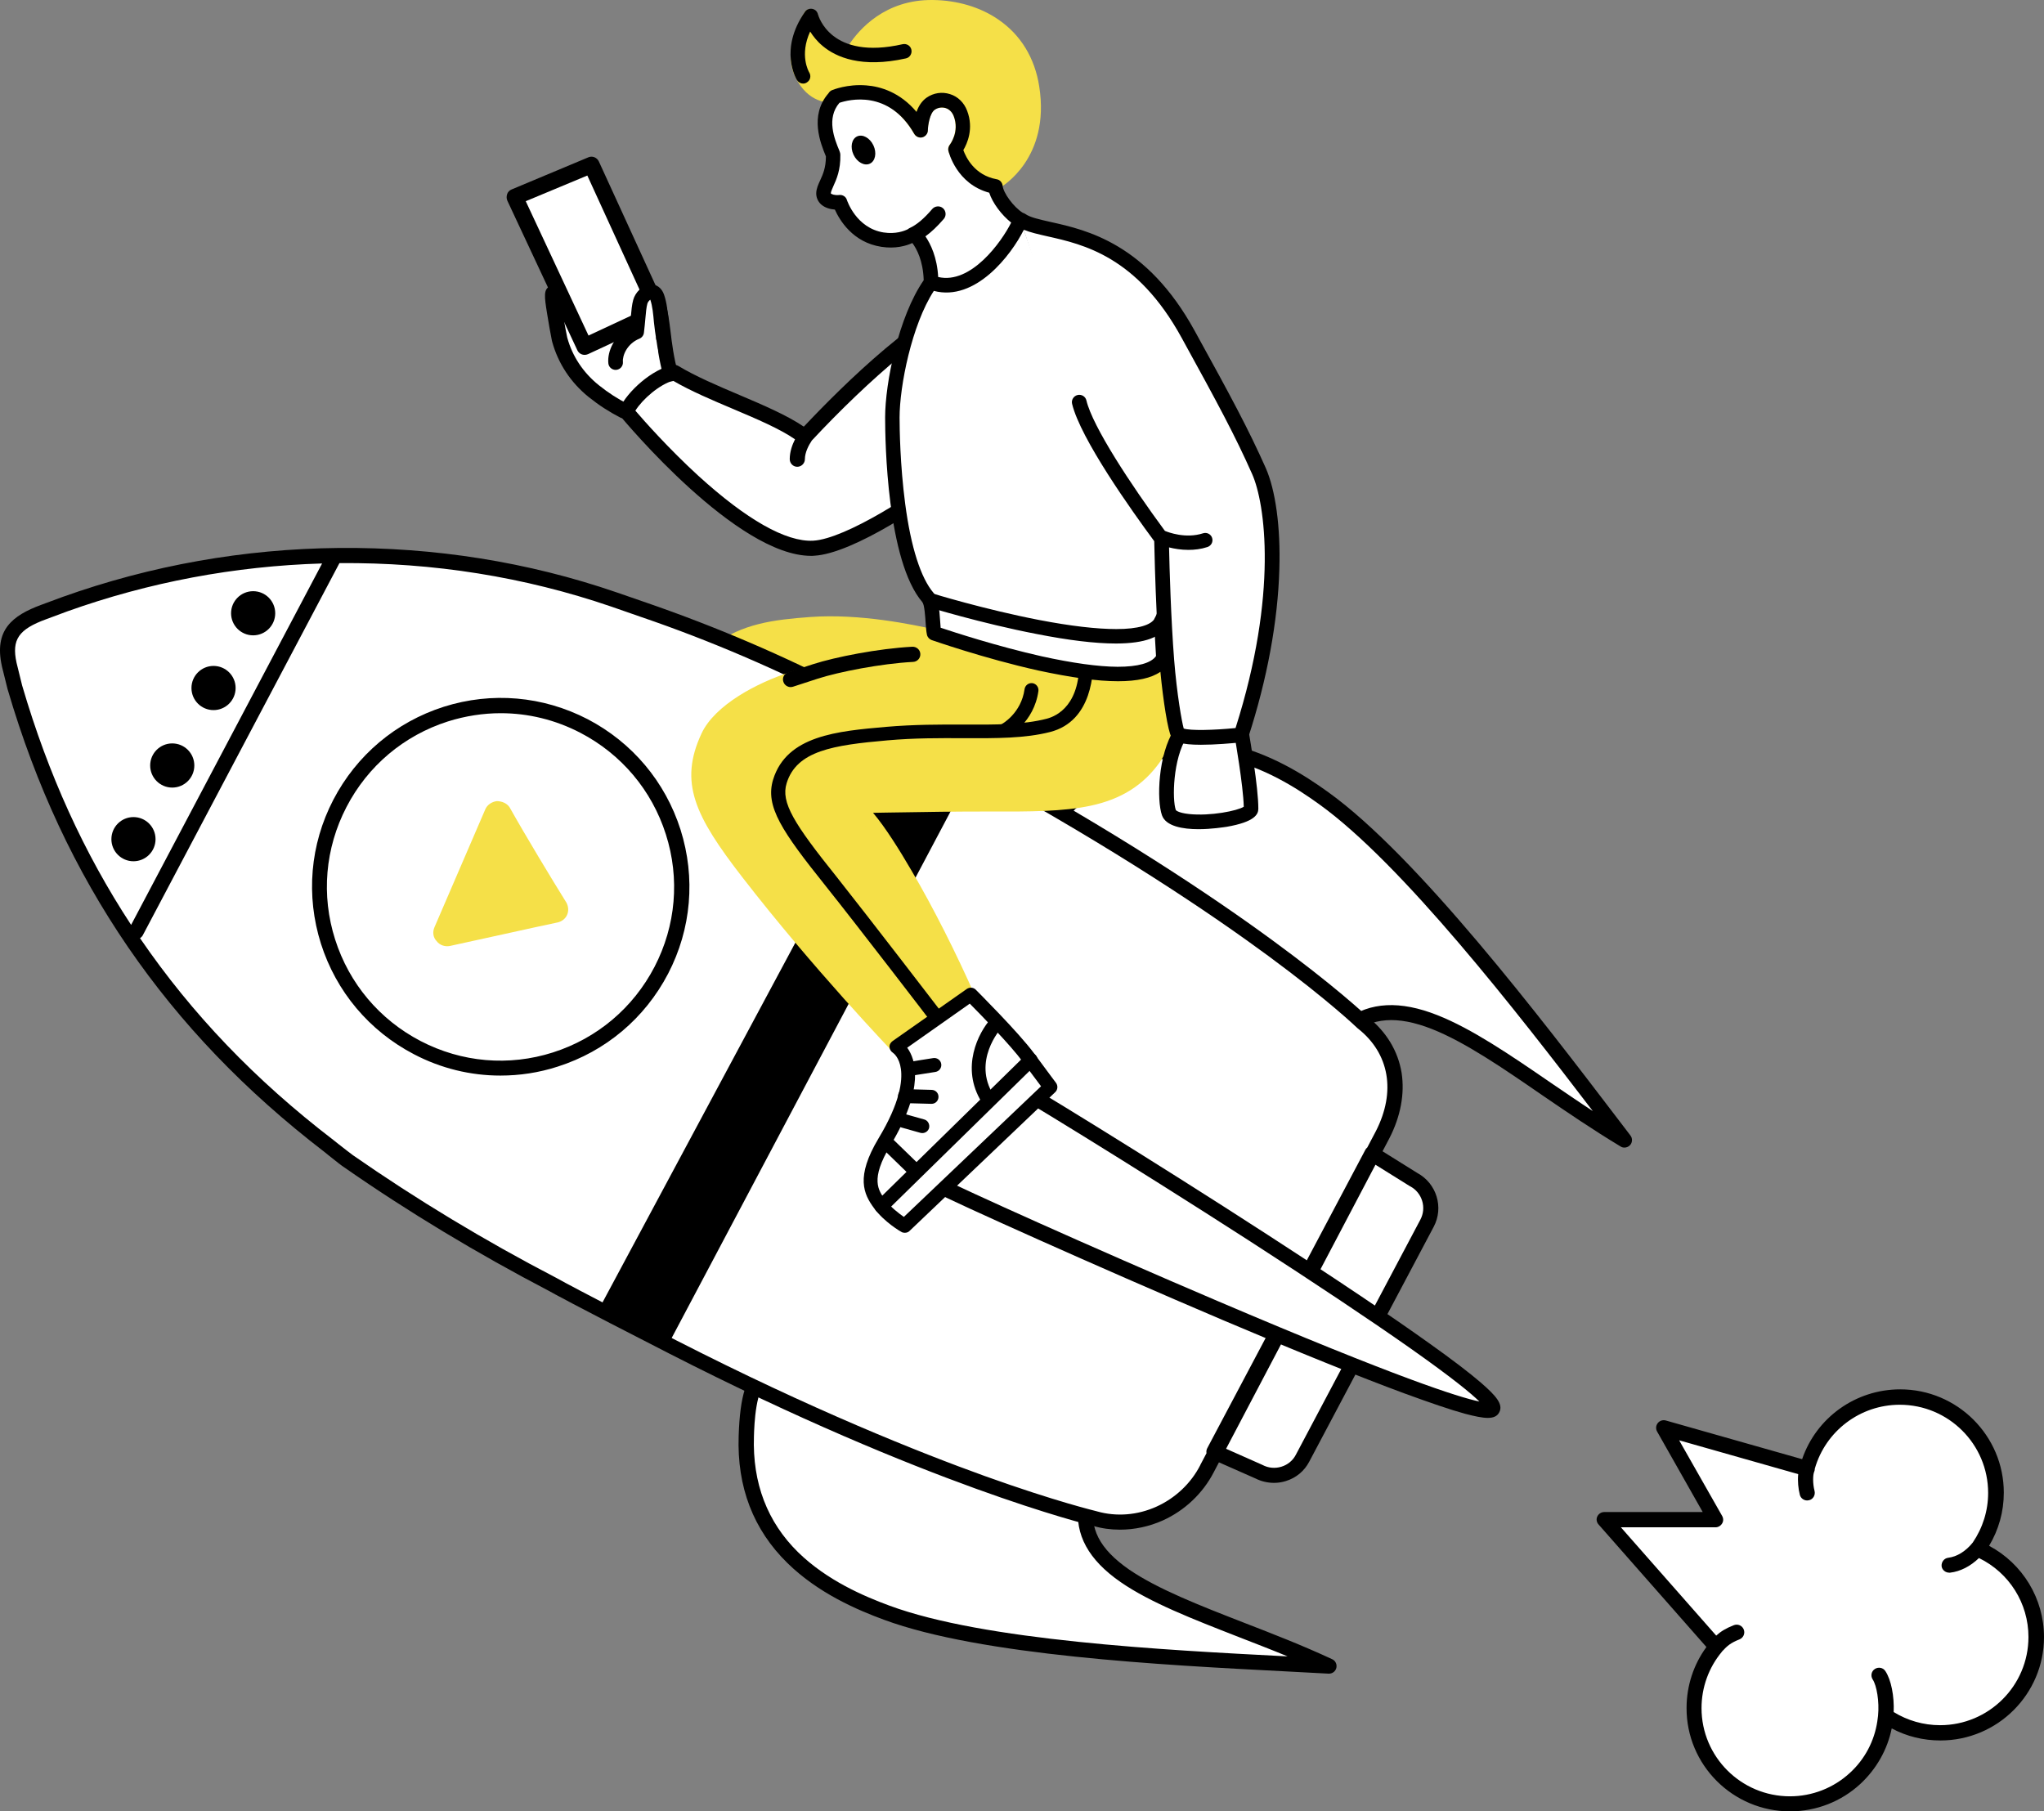 <?xml version="1.0" encoding="UTF-8"?>
<svg xmlns="http://www.w3.org/2000/svg" viewBox="0 0 488.707 433.08">
  <rect x="0" y="0" width="488.707" height="433.08" fill="#808080" stroke="none"/>
  <defs>
    <style>
      .cls-1 {
        fill: #f5e048;
      }

      .cls-2 {
        fill: #fff;
      }
    </style>
  </defs>
  <g id="_イヤー_1" data-name="レイヤー 1"/>
  <g id="_イヤー_2" data-name="レイヤー 2">
    <g id="_イヤー_1-2" data-name="レイヤー 1">
      <path class="cls-1" d="M193.774,149.209c-8.246,.6-15.494,1.399-22.371,6.397-9.559,7.111-11.728,18.792-5.992,36.356,7.875,24.047,22.371,52.72,22.371,52.72l19.289-6.883c-4.28-24.418-12.412-54.319-12.412-54.319,0,0,.713,.114,19.831,4.912,24.682,6.226,33.043-1.942,34.612-12.537,1.94-13.109-9.844-18.878-24.539-23.418-1.113-.086-16.635-4.284-30.788-3.227h0Z"/>
      <path class="cls-1" d="M187.839,246.367c-.628,0-1.198-.314-1.455-.885-.143-.286-14.667-29.045-22.456-52.949-5.878-18.106-3.738-30.587,6.591-38.241,6.991-5.198,14.324-6.112,23.17-6.769,12.013-.885,24.768,1.885,29.561,2.913,.628,.143,1.313,.286,1.484,.314,.143,0,.257,.029,.371,.057,14.609,4.512,27.849,10.71,25.681,25.218-.827,5.655-3.338,9.91-7.447,12.652-6.249,4.198-16.065,4.598-29.219,1.314-9.587-2.37-14.524-3.627-17.063-4.227,2.083,7.939,8.218,31.786,11.728,51.749,.143,.828-.342,1.599-1.084,1.885l-19.289,6.883c-.2,.057-.399,.086-.571,.086h0Zm17.377-9.653c-4.309-23.79-12.07-52.492-12.184-52.806-.143-.543-.029-1.114,.342-1.542,.371-.428,.913-.628,1.455-.571,.713,.114,14.267,3.484,20.031,4.941,12.213,3.056,21.115,2.77,26.565-.857,3.281-2.199,5.307-5.683,5.992-10.338,1.655-11.338-8.075-16.821-23.198-21.476-.285-.057-.742-.171-1.712-.371-4.651-1-17.092-3.713-28.591-2.856-8.589,.628-15.123,1.457-21.429,6.14-4.48,3.341-7.134,7.654-8.075,13.194-.97,5.74-.057,12.909,2.682,21.334,6.763,20.734,18.661,45.266,21.6,51.149l16.521-5.94h0Z"/>
      <path class="cls-2" d="M186.327,244.196s3.938,9.881-10.187,19.763c-7.961,5.198-7.59,9.539-6.449,13.194,1.141,3.656,3.253,7.482,3.253,7.482l45.54-19.82s-1.626-4.084-3.224-7.74c-2.597-5.912-7.447-18.878-7.447-18.878l-21.486,5.997Z"/>
      <path d="M172.944,286.293c-.571,0-1.141-.286-1.484-.828-.114-.171-2.226-4.055-3.396-7.797-1.313-4.284-1.541-9.396,7.105-15.051,12.726-8.939,9.702-17.421,9.587-17.764-.171-.457-.143-.942,.057-1.371s.599-.771,1.056-.885l21.486-6.026c.856-.228,1.712,.2,2.026,1.028,.057,.171,4.851,13.023,7.39,18.82,1.598,3.627,3.224,7.74,3.253,7.768,.314,.8-.057,1.771-.885,2.142l-45.54,19.82c-.2,.114-.457,.143-.656,.143h0Zm43.343-22.333c-.599-1.514-1.626-3.97-2.597-6.169-2.112-4.798-5.593-13.965-6.934-17.535l-18.462,5.169c.571,3.57,.371,11.823-11.242,19.963l-.029,.029c-7.134,4.627-6.734,8.111-5.764,11.281,.685,2.142,1.741,4.398,2.425,5.797l42.601-18.535h0Z"/>
      <path d="M169.891,279.438c-.628,0-1.227-.371-1.541-1-.371-.828,0-1.828,.856-2.199l45.626-20.02c.827-.371,1.826,0,2.197,.857,.371,.828,0,1.828-.856,2.199l-45.626,20.02c-.2,.114-.457,.143-.656,.143h0Z"/>
      <path d="M201.649,263.36c-2.14-9.453,4.594-15.593,8.475-17.507,.799-.4,1.798-.086,2.226,.743,.399,.8,.086,1.799-.742,2.228-.371,.171-8.76,4.541-6.677,13.794,.2,.914-.342,1.799-1.256,1.999-.143,.029-.257,.029-.371,.029-.742,0-1.455-.514-1.655-1.285Z"/>
      <path d="M180.306,273.955c-.628,0-1.198-.371-1.484-.914l-4.166-8.311c-.399-.8-.086-1.799,.742-2.228,.799-.4,1.798-.086,2.226,.743l4.166,8.311c.399,.8,.086,1.799-.742,2.228-.228,.114-.514,.171-.742,.171h0Z"/>
      <path d="M184.843,250.251c-.029-.885,.685-1.656,1.626-1.685l6.249-.114c.885-.029,1.655,.685,1.684,1.628,.029,.885-.685,1.656-1.626,1.685l-6.249,.114h-.029c-.885,0-1.626-.714-1.655-1.628Z"/>
      <path d="M190.036,259.533l-5.964-2.256c-.856-.286-1.313-1.257-.97-2.142,.285-.857,1.256-1.314,2.14-.971l5.964,2.256c.856,.286,1.313,1.257,.97,2.142-.257,.657-.913,1.085-1.569,1.085-.171,0-.371-.029-.571-.114Z"/>
      <path d="M186.212,265.559c-.342,0-.685-.086-.97-.286l-4.508-3.142c-.77-.514-.942-1.599-.428-2.342,.514-.771,1.598-.942,2.34-.428l4.508,3.142c.77,.514,.942,1.599,.428,2.342-.314,.486-.856,.714-1.37,.714h0Z"/>
      <path class="cls-2" d="M311.437,348.628c-1.997,3.768-6.676,5.196-10.47,3.226l-10.755-4.767,37.772-71.283,10.014,6.223c3.766,1.998,5.192,6.652,3.195,10.42l-29.756,56.181h0Z"/>
      <path class="cls-2" d="M262.71,186.678c21.397-15.644,41.481-4.682,53.748,4.111,22.452,16.101,54.576,59.036,71.95,81.76-27.159-16.272-50.753-39.995-66.586-26.435-22.652-17.186-59.483-41.023-63.876-43.278-9.129-4.739-5.306-8.821,4.764-16.158Z"/>
      <path d="M388.38,274.376c-.285,0-.628-.057-.941-.285-6.505-3.911-12.752-8.165-18.8-12.304-9.443-6.509-18.401-12.647-26.275-15.758-8.273-3.254-14.436-2.798-19.4,1.427-.628,.542-1.598,.571-2.254,.057-22.623-17.186-59.483-40.994-63.591-43.107-2.511-1.285-5.905-3.426-6.134-6.709-.285-3.768,3.366-7.165,10.641-12.475,9.842-7.194,20.512-9.649,31.724-7.394,10.128,2.084,18.629,7.537,24.135,11.505,21.425,15.359,51.323,54.583,69.211,78.049,1.084,1.427,2.14,2.798,3.138,4.111,.514,.657,.485,1.656-.086,2.284-.371,.4-.856,.6-1.369,.6h0Zm-124.728-86.185c-3.281,2.398-9.329,6.823-9.158,9.278,.086,1.085,1.541,2.369,4.194,3.768,4.222,2.17,39.684,25.008,63.02,42.593,5.848-4.282,13.038-4.653,21.967-1.113,8.245,3.254,17.374,9.478,27.017,16.101,3.338,2.255,6.676,4.568,10.128,6.823-17.973-23.523-45.646-59.179-65.474-73.396-5.221-3.768-13.294-8.964-22.737-10.905-2.425-.485-4.793-.714-7.161-.714-7.532,0-14.806,2.512-21.796,7.565Z"/>
      <path class="cls-2" d="M178.436,343.347c-.884,26.464,19.428,36.969,33.578,42.193,25.904,9.592,77.199,11.162,105.756,12.789-28.729-13.36-62.25-19.355-57.856-39.795-26.931-9.078-65.16-26.806-69.496-29.176-9.072-4.882-11.611,1.57-11.982,13.988Z"/>
      <path d="M317.771,400.156l-.114,0c-3.281-.171-6.933-.371-10.755-.571-28.786-1.484-72.321-3.74-95.515-12.304-6.362-2.341-15.691-6.309-23.08-13.532-8.188-7.993-12.125-18.213-11.697-30.432,.314-9.678,1.883-14.616,5.306-16.558,2.425-1.399,5.478-1.056,9.357,1.028,4.336,2.369,42.708,20.126,69.211,29.061,.827,.257,1.341,1.17,1.17,2.084-1.369,6.395,1.198,11.39,8.302,16.329,6.79,4.653,16.803,8.564,27.445,12.704,6.933,2.683,14.122,5.481,21.111,8.736,.799,.371,1.198,1.228,.999,2.084-.2,.799-.913,1.37-1.74,1.37h0Zm-59.911-40.366c-27.074-9.335-63.819-26.378-68.269-28.833-2.625-1.427-4.593-1.77-5.82-1.056-3.11,1.77-3.423,10.62-3.509,13.532-.371,11.162,3.195,20.469,10.584,27.72,6.904,6.737,15.748,10.505,21.796,12.732,22.652,8.393,65.873,10.62,94.459,12.104,.228,0,.514,.029,.742,.029-3.937-1.627-7.874-3.14-11.754-4.653-10.812-4.225-21.054-8.193-28.158-13.103-7.674-5.31-11.012-11.362-10.071-18.47h0Z"/>
      <path class="cls-2" d="M288.586,351.14c-4.993,9.706-16.29,14.902-26.789,11.961,0,0-38-8.878-100.821-41.023-24.677-12.589-28.757-14.959-28.757-14.959-17.003-8.85-33.607-18.841-48.841-29.461-.713-.485-3.994-3.083-4.679-3.626C41.212,245.286,16.877,209.63,3.583,164.382l-1.369-5.51c-1.541-6.966,1.369-9.992,8.302-12.532l4.993-1.856c42.023-14.987,89.039-15.615,131.233-1.142l7.189,2.484c16.575,5.681,32.723,12.589,48.271,20.697,0,0,11.925,6.166,32.038,16.643,65.103,35.627,91.578,61.349,91.578,61.349,8.644,6.766,9.785,17.014,4.764,26.778l-41.994,79.847h0Z"/>
      <path d="M338.882,280.456l-8.326-5.195,1.622-3.083c2.71-5.253,3.709-10.677,2.938-15.673-.856-5.196-3.623-9.82-8.102-13.36-1.598-1.513-28.928-27.149-91.863-61.548,0,0-.029,0-.029-.029-19.913-10.391-31.895-16.586-32.038-16.643-15.577-8.136-31.924-15.102-48.556-20.84l-7.189-2.484c-21.111-7.251-43.449-10.791-66.301-10.591-22.709,.228-44.961,4.168-66.13,11.733l-5.021,1.856c-7.047,2.598-11.326,6.081-9.443,14.645v.029l1.369,5.51c0,.029,0,.057,.029,.086,6.761,23.038,16.176,43.164,28.729,61.52,12.61,18.385,27.987,34.428,47.016,49.045,.2,.143,.656,.514,1.198,.97,1.626,1.313,3.024,2.398,3.538,2.712,15.291,10.648,31.781,20.583,49.012,29.575,.485,.285,5.278,2.969,28.786,14.987,61.451,31.402,99.794,40.823,101.306,41.166,1.997,.6,4.194,.885,6.333,.885,3.48,0,6.99-.742,10.242-2.198,5.249-2.369,9.586-6.48,12.182-11.505l1.26-2.395,8.782,3.88c1.369,.685,2.881,1.028,4.394,1.028,.941,0,1.883-.143,2.796-.428,2.453-.742,4.451-2.398,5.62-4.653l29.756-56.153c2.453-4.625,.685-10.363-3.908-12.846ZM5.294,163.897l-1.341-5.453c-1.198-5.538,.485-7.993,7.161-10.42l4.992-1.855c19.51-6.972,40.001-10.82,60.907-11.45L31.35,221.134c-11.251-17.146-19.802-35.915-26.055-57.237Zm281.665,186.444c-2.225,4.339-5.962,7.851-10.442,9.877-4.536,2.055-9.586,2.455-14.207,1.142-.028,0-.057,0-.085-.028-.086-.029-9.671-2.284-26.76-8.422-15.776-5.681-41.395-15.901-73.747-32.43-.386-.197-.752-.385-1.127-.577l71.822-135.594-15.919-8.05-72.433,135.129c-8.935-4.645-10.995-5.818-11.014-5.837-.028,0-.057-.029-.057-.029-17.089-8.878-33.464-18.784-48.642-29.347-.456-.314-2.254-1.741-3.366-2.598-.571-.457-1.027-.828-1.255-.999-18.743-14.359-33.835-30.146-46.217-48.217l-.033-.049c.265-.167,.494-.402,.66-.694l47.021-88.982c22.392-.189,44.271,3.292,64.983,10.391l7.218,2.512c16.461,5.624,32.637,12.589,48.043,20.583,.114,.057,12.096,6.28,31.981,16.643,33.464,18.328,56.459,33.915,69.867,43.792,14.521,10.705,21.197,17.157,21.282,17.243,.029,.028,.086,.085,.143,.114,7.532,5.938,9.129,15.102,4.279,24.551l-2.052,3.9c-.209,.161-.382,.368-.488,.61l-37.772,71.283c-.187,.374-.251,.786-.177,1.189l-1.507,2.864v.029Zm52.636-58.722l-29.756,56.181c-.713,1.399-1.969,2.427-3.48,2.883-1.512,.457-3.11,.314-4.508-.428-.029-.028-.086-.028-.114-.057l-8.59-3.808,35.718-67.913,8.163,5.091c.029,.029,.057,.029,.114,.057,2.881,1.513,3.994,5.11,2.453,7.993Z"/>
      <path d="M140.492,171.947c-10.698-5.538-22.909-6.594-34.377-2.969-11.469,3.654-20.854,11.562-26.418,22.238-5.563,10.706-6.59,22.924-2.967,34.4,3.652,11.476,11.554,20.868,22.224,26.435,6.476,3.397,13.551,5.11,20.683,5.11,4.593,0,9.186-.685,13.694-2.141,11.469-3.654,20.854-11.562,26.418-22.239,5.563-10.705,6.59-22.924,2.967-34.4-3.652-11.476-11.554-20.868-22.224-26.435Zm16.005,59.208c-5.107,9.82-13.722,17.1-24.278,20.469-10.556,3.368-21.796,2.398-31.638-2.712-9.814-5.11-17.089-13.731-20.455-24.294-3.366-10.562-2.396-21.81,2.71-31.659s13.722-17.1,24.25-20.469c4.165-1.313,8.445-1.97,12.638-1.97,6.562,0,13.038,1.57,19.029,4.682,9.814,5.11,17.089,13.731,20.455,24.294s2.396,21.81-2.71,31.659Z"/>
      <circle cx="60.526" cy="146.626" r="5.278"/>
      <path d="M51.055,169.778c2.915,0,5.278-2.365,5.278-5.281,0-2.917-2.363-5.281-5.278-5.281s-5.278,2.365-5.278,5.281c0,2.917,2.363,5.281,5.278,5.281Z"/>
      <path d="M41.184,188.305c2.915,0,5.278-2.365,5.278-5.281s-2.363-5.281-5.278-5.281-5.278,2.365-5.278,5.281,2.363,5.281,5.278,5.281Z"/>
      <path d="M31.912,205.919c2.915,0,5.278-2.365,5.278-5.281,0-2.917-2.363-5.281-5.278-5.281s-5.278,2.365-5.278,5.281c0,2.917,2.363,5.281,5.278,5.281Z"/>
      <path class="cls-2" d="M224.481,283.482c-9.129-4.767-10.327-15.216-7.503-20.554,2.767-5.338,12.41-10.391,21.568-5.652,9.129,4.739,121.133,74.166,118.338,79.562-2.767,5.367-123.245-48.616-132.402-53.355h0Z"/>
      <path d="M355.714,339.007c-1.341,0-3.167-.4-5.363-.971-3.481-.942-8.387-2.626-14.635-4.91-10.727-3.968-25.305-9.849-43.335-17.5-30.811-13.103-63.905-28.034-68.726-30.546-4.536-2.369-7.788-6.338-9.158-11.162-1.141-4.168-.827-8.593,.856-11.847,3.224-6.252,13.922-11.676,24.021-6.452,4.907,2.569,36.117,21.725,63.733,39.624,16.404,10.591,29.442,19.355,38.771,26.035,5.42,3.854,9.557,7.023,12.267,9.364,3.538,3.083,5.306,5.11,4.336,6.994-.485,.971-1.369,1.37-2.767,1.37h0Zm-124.842-81.846c-5.592,0-10.556,3.197-12.239,6.537-1.255,2.455-1.484,5.966-.571,9.192,.742,2.712,2.653,6.48,7.303,8.907,4.565,2.398,35.461,16.358,65.673,29.233,43.164,18.413,57.742,23.038,62.678,24.066-1.94-1.913-6.419-5.624-16.632-12.818-9.586-6.737-22.509-15.359-38.371-25.607-28.9-18.613-56.886-35.713-61.023-37.854-2.254-1.17-4.593-1.656-6.818-1.656h0Z"/>
      <path class="cls-2" d="M199.181,36.974c.143,5.196-2.227,7.137-2.255,9.279-.057,1.713,2.255,2.341,3.939,2.141,0,0,2.141,7.166,9.905,8.365,4.596,.742,6.937-.714,6.937-.714,0,0,3.14,.371,5.281,11.962l.285,1.742c1.627,.029,8.078,2.17,13.245-4.968,2.94-4.083,7.251-10.735,7.251-10.735l-6.451-10.249c-6.052,.171-8.821-8.108-8.821-8.108,0,0,2.94-3.797,1.17-8.536-1.17-3.14-4.624-4.026-7.108-2.341-2.369,1.599-2.426,6.338-2.426,6.338-7.65-13.39-20.524-8.022-20.524-8.022-4.482,4.768-1.513,11.22-.428,13.847h0Z"/>
      <path class="cls-1" d="M191.731,17.646c2.883,5.91,7.593,5.11,7.593,5.11l.885,.029s12.275-5.082,19.925,8.308c0,0,.057-4.739,2.426-6.338,2.483-1.684,5.937-.799,7.108,2.341,1.798,4.739-1.199,8.508-1.199,8.508,0,0,2.769,8.251,8.821,8.108l.999-.4s11.076-6.224,8.564-22.412c-2.169-14.075-13.93-19.071-23.75-19.185-12.474-.143-18.241,9.193-19.24,10.935-8.307-2.027-9.934-8.793-9.934-8.793,0,0-5.167,7.651-2.198,13.79Z"/>
      <path class="cls-1" d="M237.118,45.482c-7.108,0-10.162-8.936-10.333-9.25-.2-.571-.086-1.171,.285-1.627,.029-.029,2.369-3.055,.942-6.823-.371-.971-1.056-1.656-1.941-1.941-.885-.257-1.798-.143-2.598,.4-1.199,.828-1.627,3.711-1.656,4.939,0,.771-.571,1.456-1.313,1.656-.771,.2-1.541-.171-1.941-.828-6.794-11.848-17.299-7.737-17.755-7.566-.228,.086-.485,.114-.714,.114l-.714-.029c-1.113,.086-6.166,.228-9.22-6.11-3.397-6.938,2.027-15.188,2.255-15.531,.343-.542,1.056-.828,1.713-.714,.685,.143,1.227,.657,1.399,1.313,.086,.2,1.399,5.168,7.479,7.195C205.376,7.082,211.599-.141,223.017,.002c5.852,.057,11.418,1.713,15.7,4.682,5.309,3.626,8.706,9.164,9.763,16.016,2.683,17.158-8.906,23.896-9.391,24.182l-.171,.086-.999,.4c-.171,.057-.4,.114-.599,.114h-.2Zm.4-3.74c1.028-.6,9.791-6.395,7.593-20.527-2.027-12.933-12.731-17.644-22.094-17.758-10.961-.114-16.299,7.708-17.67,10.107-.371,.685-1.17,.999-1.913,.828-5.195-1.285-8.078-4.197-9.62-6.595-1.056,2.484-1.998,6.11-.514,9.164,.942,1.913,2.198,3.198,3.711,3.797,1.113,.457,2.027,.343,2.027,.343h0c.143-.029,.228-.029,.343-.029l.514,.029c1.028-.343,3.968-1.228,7.565-.856,3.34,.343,7.793,1.799,11.704,6.481,.457-1.285,1.227-2.541,2.398-3.369,1.684-1.171,3.711-1.456,5.595-.856,1.884,.571,3.397,2.056,4.111,3.997,1.57,4.197,.057,7.737-.885,9.307,.799,1.742,2.969,6.053,6.565,6.167l.571-.228h0Z"/>
      <ellipse cx="206.451" cy="35.873" rx="2.626" ry="3.597" transform="translate(4.371 91.303) rotate(-25.196)"/>
      <path d="M190.532,19.13c-.171-.314-4.367-7.252,1.941-16.33,.371-.542,1.056-.799,1.713-.685,.685,.114,1.199,.6,1.37,1.256,.143,.457,3.026,11.106,20.267,7.195,.942-.2,1.884,.371,2.084,1.313,.2,.942-.371,1.884-1.313,2.084-10.647,2.37-16.699-.285-19.896-2.969-1.342-1.113-2.312-2.37-2.997-3.455-2.598,5.653-.343,9.564-.228,9.764,.514,.828,.285,1.884-.542,2.398-.285,.2-.599,.285-.913,.285-.571,0-1.113-.285-1.484-.856Z"/>
      <path class="cls-1" d="M189.447,162.308c-7.422,2.37-17.27,7.537-20.239,13.79-4.995,10.849-1.741,18.015,9.563,32.604,17.127,22.126,35.939,41.683,35.939,41.683l16.813-11.705c-9.135-20.813-22.151-43.196-26.747-45.822,.599-.171,.657-.114,20.41-.457,25.406-.428,41.22,2.227,50.811-11.192,3.768-5.282,3.511-15.788,2.341-23.982-7.022,12.362-54.836-7.195-54.722-5.938v.057c.285,2.855-1.884,5.396-4.767,5.482-13.559,.514-27.033,4.739-29.402,5.482h0Z"/>
      <path class="cls-1" d="M214.739,252.097c-.428,0-.856-.2-1.227-.542-.2-.228-19.068-19.899-36.053-41.854-11.333-14.646-15.186-22.611-9.734-34.317,3.197-6.88,13.416-12.191,21.181-14.675,3.682-1.199,16.813-5.053,29.83-5.539,.913-.029,1.77-.428,2.369-1.113,.657-.685,.913-1.599,.828-2.512v-.057c-.057-.571,.171-1.142,.628-1.513,.799-.657,1.741-.4,3.311,.057,1.113,.343,2.569,.799,4.425,1.399,6.451,2.056,17.241,5.539,26.947,7.223,10.933,1.941,17.698,1.171,19.639-2.227,.314-.657,1.056-.942,1.741-.828,.714,.143,1.256,.714,1.342,1.399,2.227,15.56-.685,22.469-2.626,25.181-3.939,5.539-9.22,8.879-16.528,10.449-6.594,1.427-14.644,1.427-23.921,1.399-3.682,0-7.536,0-11.675,.057-6.166,.086-10.419,.143-13.359,.2-1.227,.029-2.255,.057-3.111,.057,2.94,3.455,6.423,9.05,9.163,13.761,5.309,9.022,10.79,19.956,15.186,29.92,.343,.742,.086,1.599-.571,2.056l-16.813,11.705c-.314,.228-.628,.314-.971,.314h0Zm14.729-13.989c-4.225-9.507-9.449-19.756-14.444-28.293-5.909-10.107-9.591-14.617-11.076-15.474-.599-.314-.885-.971-.828-1.627,.057-.685,.542-1.256,1.17-1.427q.657-.2,7.507-.314c2.969-.029,7.193-.086,13.359-.2,4.168-.086,8.05-.057,11.761-.057,9.077,.029,16.956,.057,23.207-1.313,6.508-1.399,10.99-4.225,14.501-9.136,2.455-3.455,3.34-10.563,2.455-19.385-3.854,2.484-10.619,2.798-20.439,1.085-9.934-1.742-20.838-5.253-27.375-7.337-1.513-.485-3.054-.971-4.139-1.313-.257,1.085-.771,2.113-1.484,2.969-1.17,1.342-2.912,2.198-4.739,2.255-12.589,.428-25.348,4.225-28.945,5.367-10.59,3.369-17.384,9.079-19.154,12.905-4.681,9.992-1.798,16.473,9.334,30.834,14.672,18.957,30.744,36.23,34.826,40.541l14.501-10.078h0Z"/>
      <path d="M224.044,245.073c-.485,0-.999-.257-1.313-.6-.171-.257-17.67-23.068-25.263-32.575-10.505-13.133-14.587-19.1-12.617-25.523,3.254-10.506,15.329-11.563,27.033-12.59,6.651-.571,12.931-.571,18.497-.542,7.65,.029,14.244,.057,19.868-1.399,2.512-.657,8.307-3.397,7.764-14.817v-.371c.057-.942,.799-1.627,1.741-1.599,.913,.029,1.599,.771,1.599,1.656v.114c.171,3.597-.057,15.56-10.276,18.186-6.023,1.542-12.817,1.513-20.695,1.485-5.738-.029-11.675-.057-18.183,.514-13.017,1.142-21.723,2.484-24.121,10.249-1.427,4.597,1.741,9.65,12.018,22.469,7.565,9.536,25.12,32.404,25.291,32.632,.571,.771,.4,1.799-.314,2.37-.314,.228-.657,.343-1.028,.343h0Zm37.252-88.247v0Z"/>
      <path d="M240.173,176.325c-.599,0-1.17-.343-1.456-.885-.428-.799-.143-1.827,.685-2.255,.2-.086,4.767-2.627,5.566-8.422,.143-.914,.971-1.542,1.884-1.427,.913,.143,1.541,.971,1.427,1.884-1.056,7.537-7.079,10.82-7.308,10.935-.257,.114-.514,.171-.799,.171h0Z"/>
      <path d="M189.019,164.277c-.742,0-1.484-.514-1.713-1.256-.343-.942,.171-1.97,1.142-2.284l5.966-1.941c5.309-1.713,15.614-3.74,23.721-4.168,.999-.029,1.855,.714,1.913,1.713s-.714,1.856-1.713,1.913c-7.707,.4-17.812,2.398-22.779,3.997l-5.966,1.941c-.2,.057-.4,.086-.571,.086h0Z"/>
      <path class="cls-2" d="M214.368,250.241s7.879,4.739-2.94,22.783c-5.053,8.422-3.397,11.82-1.142,14.874,2.284,3.083,6.023,5.196,6.023,5.196l34.826-33.175s-1.399-1.827-5.224-7.023c-3.825-5.196-13.845-15.074-13.845-15.074l-17.698,12.419Z"/>
      <path d="M216.337,294.75c-.285,0-.571-.057-.799-.2-.2-.086-4.082-2.341-6.537-5.653-2.512-3.397-4.482-7.48,1.056-16.73,5.167-8.565,5.738-13.761,5.338-16.616-.371-2.684-1.713-3.711-1.884-3.826-.485-.314-.799-.799-.828-1.37-.057-.571,.257-1.113,.742-1.456l17.727-12.448c.657-.457,1.57-.4,2.141,.171,.371,.4,10.105,10.05,13.987,15.274,3.739,5.11,5.195,6.966,5.195,6.995,.514,.685,.428,1.656-.171,2.227l-34.826,33.175c-.285,.314-.714,.457-1.142,.457h0Zm32.57-35.031c-.799-1.085-2.198-2.912-4.367-5.853-2.997-4.083-10.077-11.277-12.674-13.904l-14.958,10.535c2.055,2.826,4.225,9.593-4.025,23.382-4.853,8.08-2.912,10.706-1.227,12.99,1.342,1.827,3.283,3.255,4.453,4.083l32.799-31.233h0Z"/>
      <path d="M210.742,290.096c-.428,0-.885-.2-1.199-.514-.628-.685-.628-1.742,.029-2.37l35.682-34.973c.685-.628,1.741-.628,2.369,.029,.628,.685,.628,1.742-.029,2.37l-35.682,34.973c-.314,.343-.742,.485-1.17,.485h0Z"/>
      <path d="M234.721,263.516c-5.138-8.194-.799-16.673,2.227-19.985,.628-.685,1.684-.742,2.369-.114s.714,1.684,.114,2.37c-.314,.314-6.965,7.908-1.913,15.988,.485,.771,.257,1.799-.542,2.284-.285,.143-.571,.228-.885,.228-.571,0-1.113-.285-1.37-.771Z"/>
      <path d="M218.735,281.474c-.428,0-.799-.143-1.17-.485l-6.68-6.481c-.657-.657-.657-1.713-.029-2.37,.657-.657,1.713-.657,2.369-.029l6.68,6.481c.657,.657,.657,1.713,.029,2.37-.314,.343-.771,.514-1.199,.514h0Z"/>
      <path d="M215.566,255.865c-.143-.914,.485-1.77,1.399-1.913l6.166-.971c.913-.143,1.77,.485,1.913,1.399s-.485,1.77-1.399,1.913l-6.166,.971c-.114,.029-.2,.029-.285,.029-.799,0-1.513-.571-1.627-1.427Z"/>
      <path d="M222.731,263.916h-.057l-6.337-.171c-.942-.029-1.656-.771-1.627-1.713s.771-1.656,1.713-1.627l6.337,.171c.942,.029,1.656,.771,1.627,1.713-.029,.914-.742,1.627-1.656,1.627h0Z"/>
      <path d="M220.077,270.854l-5.281-1.485c-.856-.228-1.37-1.171-1.142-2.056,.228-.856,1.17-1.37,2.055-1.142l5.281,1.485c.856,.228,1.37,1.171,1.142,2.056-.2,.714-.885,1.199-1.599,1.199-.171,0-.314-.029-.457-.057Z"/>
      <path class="cls-2" d="M219.334,119.369c-8.05,5.453-18.783,11.42-24.777,11.734-17.013,.885-44.759-32.975-44.759-32.975,1.656-3.597,7.193-8.508,11.447-9.336,9.534,5.681,24.207,9.593,31.2,15.046,8.564-9.222,29.231-29.349,41.734-32.147"/>
      <path class="cls-2" d="M149.341,98.242c-2.426-1.228-4.71-2.655-7.336-4.768-3.939-3.14-6.794-7.451-8.107-12.276,0-.057-.029-.086-.029-.143-.685-3.14-2.255-12.191-1.342-10.849,1.199,1.799,3.111-5.11,3.568-3.026,.485,2.084,2.969-3.626,4.025-2.255,1.541,1.97,2.284-.799,3.654,2.141,.657,1.456,1.113,2.598,1.57,3.683,1.227,2.941,3.026,5.681,5.367,7.908,3.197,3.112,6.451,6.481,8.621,9.279"/>
      <path d="M149.369,100.098c-.314,0-.571-.057-.999-.228-2.712-1.399-5.081-2.912-7.65-4.968-4.282-3.455-7.279-8.022-8.706-13.219l-.029-.143c-.029-.029-.029-.057-.029-.086-.285-1.456-.799-4.197-1.17-6.595-.628-3.94-.885-5.739,.742-6.424,.314-.114,.657-.171,1.028-.114,.171-.285,.371-.628,.485-.856,.771-1.37,1.456-2.655,2.969-2.455,.114,.029,.285,.057,.428,.114,.913-1.085,1.827-2.198,3.197-2.198,.742,0,1.37,.343,1.827,.914,0,.029,.029,.057,.029,.057,1.77-.257,2.883,.457,3.825,2.455,.571,1.228,.999,2.227,1.399,3.198l.228,.571c1.17,2.769,2.826,5.253,4.967,7.309,3.854,3.711,6.822,6.909,8.792,9.45,.599,.799,.457,1.941-.343,2.541-.799,.6-1.941,.457-2.541-.343-1.827-2.398-4.681-5.453-8.421-9.079-2.512-2.398-4.425-5.282-5.795-8.536l-.228-.571c-.371-.914-.771-1.856-1.313-3.026-.057-.171-.114-.285-.171-.371-.514,.057-1.313,.086-2.227-.485-.114,.143-.285,.343-.4,.485-.885,1.056-1.741,2.141-3.083,1.97-.571,1.028-1.17,2.027-2.027,2.541,.285,2.17,.913,6.11,1.456,8.651l.029,.114c1.227,4.454,3.825,8.337,7.507,11.306,2.398,1.913,4.51,3.255,7.051,4.568,.885,.457,1.256,1.542,.799,2.455-.314,.628-.971,.999-1.627,.999h0Z"/>
      <path class="cls-2" d="M160.359,89.363c-1.684-5.995-1.884-13.247-2.797-15.731-.942-2.484-3.483-.742-3.911,.999-.4,1.57-.086,3.911-.457,6.938-1.827,1.113-3.739,3.14-3.882,4.853"/>
      <path d="M160.331,91.19c-.799,0-1.541-.542-1.741-1.342-.971-3.455-1.484-7.252-1.884-10.335-.314-2.141-.542-4.168-.885-5.139-.171,.171-.4,.457-.457,.685-.143,.6-.143,1.57-.171,2.655,0,1.171-.029,2.512-.2,4.054-.057,.542-.371,1.028-.856,1.342-1.713,1.056-2.969,2.655-3.026,3.483-.086,.999-.971,1.742-1.97,1.656s-1.741-.971-1.656-1.97c.2-2.113,1.998-4.311,3.968-5.739,.086-1.028,.114-1.998,.114-2.884,.029-1.313,.086-2.455,.314-3.455,.428-1.656,2.027-3.483,4.025-3.597,1.456-.086,2.712,.828,3.311,2.427,.485,1.313,.742,3.397,1.085,6.053,.343,2.969,.828,6.652,1.741,9.821,.285,.971-.257,1.941-1.227,2.227-.143,.029-.343,.057-.485,.057h0Z"/>
      <path class="cls-2" d="M193.244,103.438c-.799,.999-2.626,3.626-2.626,6.338"/>
      <path d="M235.948,71.262c-.2-.971-1.17-1.599-2.169-1.37-12.746,2.874-32.464,22.42-41.497,32.019-.041,.027-.084,.05-.123,.081-3.995-2.704-9.576-5.098-15.414-7.576-5.11-2.17-10.419-4.425-14.587-6.938-.4-.229-.856-.314-1.256-.2-4.967,.942-10.933,6.338-12.76,10.364-.314,.628-.171,1.371,.228,1.913,1.17,1.37,27.803,33.346,45.559,33.346,.228,0,.485,0,.714-.029,9.392-.485,27.803-12.961,33.884-18.072,.742-.628,.885-1.77,.2-2.569-.628-.742-1.77-.885-2.569-.2-6.708,5.653-24.007,16.844-31.743,17.244-6.48,.343-15.957-5.053-27.461-15.531-7.136-6.538-12.988-13.161-15.044-15.56,1.741-2.769,5.738-6.224,8.992-7.166,4.253,2.484,9.391,4.654,14.387,6.766,5.697,2.413,11.102,4.712,14.793,7.247-.67,1.327-1.263,2.994-1.263,4.744,0,.999,.799,1.827,1.798,1.827,.999,0,1.827-.828,1.827-1.827,0-1.602,.897-3.323,1.665-4.461,13.118-14.055,30.516-29.593,40.468-31.883,.97-.2,1.598-1.171,1.37-2.17Z"/>
      <path class="cls-2" d="M277.653,148.547l.514,8.736c-5.681,11.363-54.836-5.938-54.836-5.938-.4-2.027-.2-7.052-1.427-8.508-7.821-9.05-8.535-35.858-8.535-43.053,0-8.108,3.283-24.182,9.22-32.318,10.419,3.968,19.639-10.392,21.352-14.874"/>
      <path class="cls-2" d="M280.308,93.445c3.368,8.822,2.398,44.68-2.626,55.101-5.024,10.421-55.435-5.053-55.435-5.053"/>
      <path d="M266.777,153.857c-4.938,0-11.304-.771-18.983-2.284-13.188-2.541-25.919-6.452-26.034-6.481-.913-.257-1.399-1.228-1.142-2.141s1.227-1.427,2.141-1.142c.143,.086,12.703,3.911,25.691,6.424,7.565,1.456,13.787,2.17,18.469,2.17,5.138,0,8.392-.942,9.22-2.627,2.141-4.482,3.797-15.017,4.282-27.493,.457-11.791-.228-22.326-1.713-26.266-.343-.885,.114-1.884,.999-2.227,.885-.343,1.884,.114,2.227,.999,3.54,9.307,2.483,45.765-2.683,56.471-1.484,3.083-5.509,4.568-12.332,4.597h-.143Z"/>
      <path class="cls-2" d="M282.22,175.326c-3.597,5.624-3.854,15.931-2.74,18.986,1.484,4.054,19.582,1.684,19.611-.971,.029-4.996-2.169-17.387-2.169-17.387"/>
      <path d="M286.559,198.252c-3.739,0-7.793-.685-8.735-3.312-1.285-3.597-.971-14.446,2.94-20.556,.514-.828,1.599-1.056,2.426-.542s1.056,1.599,.542,2.427c-3.283,5.139-3.511,14.903-2.598,17.415,0,0,.485,.657,3.14,.942,5.138,.542,11.589-.771,13.102-1.742-.114-5.025-2.112-16.473-2.141-16.587-.171-.942,.457-1.856,1.427-2.027,.942-.171,1.855,.457,2.027,1.427,.086,.514,2.198,12.59,2.169,17.672,0,1.285-.799,3.14-7.565,4.311-.657,.086-3.597,.571-6.737,.571h0Z"/>
      <path class="cls-2" d="M244.055,52.648c5.738,4.026,25.12,.285,39.964,27.294,9.077,16.502,12.845,23.582,16.927,32.718,4.025,8.965,5.709,32.404-4.225,63.095,0,0-13.959,1.57-15.186-.428-.485-.828-1.884-8.536-2.569-17.33-.971-12.676-1.256-29.178-1.256-29.178,.599,.714-17.327-22.925-19.668-32.661"/>
      <path d="M302.63,111.889c-4.139-9.279-8.164-16.787-17.013-32.832-11.447-20.842-25.805-24.068-34.397-25.98-2.626-.6-4.938-1.085-6.109-1.941-.175-.119-.365-.197-.56-.248-2.248-1.411-4.682-4.783-4.835-6.518-.086-.742-.657-1.399-1.427-1.513-5.309-.971-7.336-5.253-7.964-6.966,.914-1.542,2.541-5.139,.914-9.393-.714-1.941-2.227-3.426-4.111-3.997-1.884-.6-3.911-.314-5.595,.856-1.17,.828-1.941,2.084-2.398,3.397-3.939-4.682-8.592-6.081-12.018-6.338-4.539-.371-8.05,1.085-8.193,1.142-.366,.154-.648,.422-.833,.742-4.66,5.323-1.855,12.077-.651,15.017l.029,.086c0,2.684-.714,4.282-1.37,5.71-.457,.999-.913,1.97-.942,3.055-.029,1.028,.4,1.999,1.142,2.684,.913,.828,2.198,1.171,3.311,1.256,1.113,2.484,4.253,7.851,11.133,8.907,3.311,.514,5.937-.229,7.393-.914,.983,1.311,2.576,4.159,2.714,8.9-6,8.657-9.223,24.491-9.223,32.839,0,5.653,.428,34.317,8.935,44.166,.457,.571,.656,3.426,.742,4.768,.086,1.142,.143,2.141,.314,2.94,.114,.6,.542,1.085,1.113,1.313,.114,.029,12.531,4.396,25.491,7.28,7.85,1.685,14.159,2.57,19.097,2.57,4.59,0,7.948-.749,10.125-2.255,.647,6.775,1.798,14.244,2.635,15.588,.685,1.142,2.198,1.856,7.051,1.856,.799,0,1.627-.029,2.598-.057,3.654-.143,7.108-.542,7.25-.542,.685-.085,1.256-.542,1.484-1.199,4.51-13.875,7.079-27.807,7.422-40.198,.314-10.078-.913-18.872-3.254-24.182Zm-91.317-56.3c-6.651-1.028-8.792-7.708-8.821-7.766-.228-.828-1.056-1.313-1.884-1.199-.942,.114-1.827-.171-1.97-.4,.028-.428,.314-.999,.599-1.685,.742-1.627,1.77-3.883,1.684-7.566,0-.2-.057-.428-.114-.599l-.143-.4c-1.119-2.686-3.157-7.673,.041-11.392,2.241-.757,11.81-3.217,17.886,7.423,.4,.657,1.17,1.028,1.941,.828,.742-.2,1.313-.885,1.313-1.656,.029-1.228,.457-4.111,1.656-4.939,.799-.542,1.713-.657,2.598-.4,.885,.285,1.57,.971,1.941,1.941,1.427,3.711-.856,6.709-.942,6.823-.314,.428-.457,.971-.343,1.456,.086,.343,1.941,7.908,9.763,10.021,.777,2.419,2.943,5.325,5.249,7.143-2.337,4.666-9.625,14.832-17.453,13.007-.26-4.723-1.811-7.899-3.053-9.718,1.403-1.008,2.832-2.363,4.381-4.151,.656-.742,.571-1.913-.171-2.57-.742-.656-1.913-.571-2.569,.171-2.027,2.37-3.74,3.797-5.424,4.568-.158,.074-.296,.173-.424,.281-.899,.441-2.939,1.2-5.742,.775Zm84.095,118.481c-5.138,.514-10.847,.657-12.389,.114-.457-1.599-1.627-8.194-2.284-16.359-.774-9.825-1.118-22.109-1.222-26.946,1.238,.314,2.839,.594,4.619,.594,1.456,0,2.997-.171,4.567-.685,.913-.314,1.399-1.256,1.113-2.17s-1.256-1.399-2.169-1.113c-4.183,1.36-8.403-.27-9.129-.577-8.173-11.1-17.272-24.94-18.76-31.171-.2-.942-1.17-1.542-2.112-1.313-.942,.229-1.542,1.171-1.313,2.113,1.998,8.336,14.273,25.581,19.639,32.832,.04,2.072,.215,9.614,.603,17.799-.417,.341-.678,.87-.66,1.444l.485,8.222c-1.17,1.684-4.31,2.569-9.192,2.569-4.653-.029-10.79-.885-18.183-2.512-10.648-2.398-20.953-5.767-24.121-6.823-.029-.457-.086-.999-.114-1.542-.2-3.14-.457-5.481-1.57-6.766-3.054-3.569-5.424-10.906-6.794-21.327-1.227-9.279-1.342-18.1-1.342-20.613,0-7.509,2.912-22.183,8.193-30.291,9.923,2.617,18.482-8.525,21.515-14.618,1.528,.64,3.404,1.064,5.632,1.571,8.535,1.913,21.409,4.768,32.085,24.239,8.792,15.988,12.788,23.411,16.87,32.604,3.111,6.995,6.251,28.578-3.968,60.725Z"/>
      <path class="cls-2" d="M123.055,47.103l18.358-7.658,16.105,35.162-17.739,8.26-16.725-35.764Z"/>
      <path d="M139.78,84.846c-.76,0-1.436-.43-1.746-1.119l-16.725-35.735c-.225-.488-.225-1.061-.056-1.577,.169-.516,.563-.918,1.07-1.119l18.358-7.686c.957-.402,2.055,.029,2.506,1.004l16.105,35.162c.197,.488,.225,1.032,.056,1.52-.169,.488-.535,.918-1.014,1.119l-17.739,8.26c-.282,.115-.535,.172-.817,.172h0Zm.648-42.877l-14.726,6.138,15.007,32.122,14.191-6.625-14.472-31.634Z"/>
      <path class="cls-2" d="M383.541,363.313h26.656l-12.413-21.943,34.293,9.73c2.574-9.844,11.526-17.092,22.194-17.092,12.699,0,22.967,10.244,22.967,22.913,0,5.022-1.63,9.645-4.347,13.411,8.208,3.51,13.957,11.642,13.957,21.087,0,12.669-10.268,22.913-22.967,22.913-4.805,0-9.324-1.484-13.013-4.052-.972,11.756-10.868,21.002-22.881,21.002-12.699,0-22.967-10.244-22.967-22.913,0-5.564,2.002-10.672,5.291-14.638l-26.771-30.418Z"/>
      <path d="M475.58,369.591c2.288-3.824,3.518-8.161,3.518-12.698,0-13.639-11.126-24.711-24.768-24.711-10.668,0-20.049,6.763-23.453,16.693l-32.577-9.245c-.686-.2-1.487,.029-1.945,.628-.458,.599-.515,1.37-.143,2.026l10.897,19.232h-23.539c-.715,0-1.373,.428-1.659,1.056-.315,.628-.172,1.427,.315,1.94l25.77,29.276c-3.089,4.195-4.748,9.331-4.748,14.553-.057,13.64,11.069,24.739,24.74,24.739,6.264,0,12.241-2.34,16.817-6.563,3.833-3.567,6.464-8.189,7.493-13.269,3.575,1.912,7.551,2.882,11.641,2.882,13.671,0,24.768-11.1,24.768-24.711,0-9.188-5.091-17.549-13.128-21.829Zm-11.726,42.887c-3.959,0-7.791-1.114-11.09-3.144,.166-3.778-.602-7.719-1.98-9.782-.543-.856-1.688-1.056-2.517-.514-.858,.542-1.058,1.684-.515,2.511,.948,1.432,1.617,5.244,1.274,8.69-.027,.311-.078,.616-.119,.923-.014,.086-.024,.174-.04,.26-.006,.036-.004,.071-.008,.107-.704,4.715-2.973,9.06-6.542,12.334-3.918,3.624-9.038,5.621-14.358,5.621-11.669,0-21.136-9.445-21.136-21.087,0-4.937,1.716-9.702,4.862-13.468,.019-.023,.025-.052,.043-.076,1.271-1.372,2.057-2.052,4.162-2.891,.944-.371,1.401-1.427,1.03-2.368s-1.43-1.398-2.374-1.027c-1.899,.746-3.096,1.483-4.212,2.491l-22.788-25.89h22.623c.629,0,1.23-.343,1.573-.913,.343-.542,.343-1.227,0-1.826l-10.268-18.062,28.467,8.087c-.169,1.639,.019,3.527,.391,4.953,.2,.799,.944,1.341,1.745,1.341,.143,0,.315-.029,.458-.057,.973-.228,1.544-1.227,1.316-2.197-.486-1.883-.401-3.938-.086-4.623,.105-.239,.15-.489,.147-.735,2.593-9.013,10.861-15.272,20.302-15.272,11.669,0,21.136,9.445,21.136,21.087,0,4.279-1.292,8.343-3.674,11.858-1.667,2.086-3.78,3.385-5.85,3.637-1.001,.114-1.688,1.027-1.602,2.026,.114,.885,.915,1.541,1.83,1.541h.2c2.464-.289,4.862-1.531,6.902-3.498,7.247,3.53,11.832,10.823,11.832,18.878,0,11.642-9.467,21.087-21.136,21.087Z"/>
      <circle class="cls-2" cx="151.917" cy="84.844" r="3.776"/>
      <path class="cls-2" d="M146.463,84.87h0c0-3.015,2.438-5.454,5.454-5.454,3.015,0,5.454,2.386,5.454,5.401,0,3.015-2.465,5.454-5.454,5.454-3.015,0-5.454-2.412-5.454-5.401Zm3.356-.026c0,1.154,.944,2.098,2.098,2.098,1.154,0,2.098-.944,2.098-2.098s-.944-2.098-2.098-2.098c-1.18,0-2.124,.944-2.098,2.098Z"/>
      <path class="cls-2" d="M158.399,79.65c-.389-2.346-.355-6.015-1.292-8.645-.902-2.581-3.541-.649-4.019,1.154-.445,1.596-.476,4.047-.871,7.192-3.513,1.43-5.255,4.916-5.026,7.336"/>
      <path d="M147.189,88.437c-.892,0-1.654-.679-1.74-1.585-.271-2.858,1.448-6.699,5.143-8.669,.089-.813,.156-1.574,.219-2.278,.153-1.718,.273-3.075,.592-4.216,.45-1.7,2.178-3.605,4.172-3.682,1.42-.059,2.635,.849,3.185,2.42,.693,1.945,.899,4.278,1.081,6.337,.085,.964,.4,3.12,.52,3.844,.158,.954-.72,.61-1.674,.768-.956,.161-1.621,.758-1.78-.195-.142-.856-.462-3.077-.553-4.109-.161-1.829-.344-3.899-.876-5.427-.267,.203-.598,.585-.698,.962-.238,.853-.351,2.129-.482,3.607-.09,1.009-.19,2.13-.344,3.355-.079,.628-.49,1.164-1.076,1.402-2.936,1.195-4.089,4.019-3.944,5.55,.091,.962-.615,1.816-1.577,1.907-.056,.005-.112,.008-.167,.008Z"/>
      <path class="cls-1" d="M135.432,215.821c.489,.921,.555,1.974,.173,2.876-.365,.888-1.187,1.577-2.203,1.835-6.539,1.366-18.553,4.08-25.85,5.644-1.134,.211-2.399-.14-3.182-1.192-.838-.873-.995-2.187-.472-3.335,3.236-7.516,8.883-20.645,12.132-28.144,.429-1.02,1.481-1.804,2.765-1.965,1.199,.015,2.399,.498,3.05,1.487,3.761,6.709,10.179,17.333,13.586,22.795Z"/>
    </g>
  </g>
</svg>